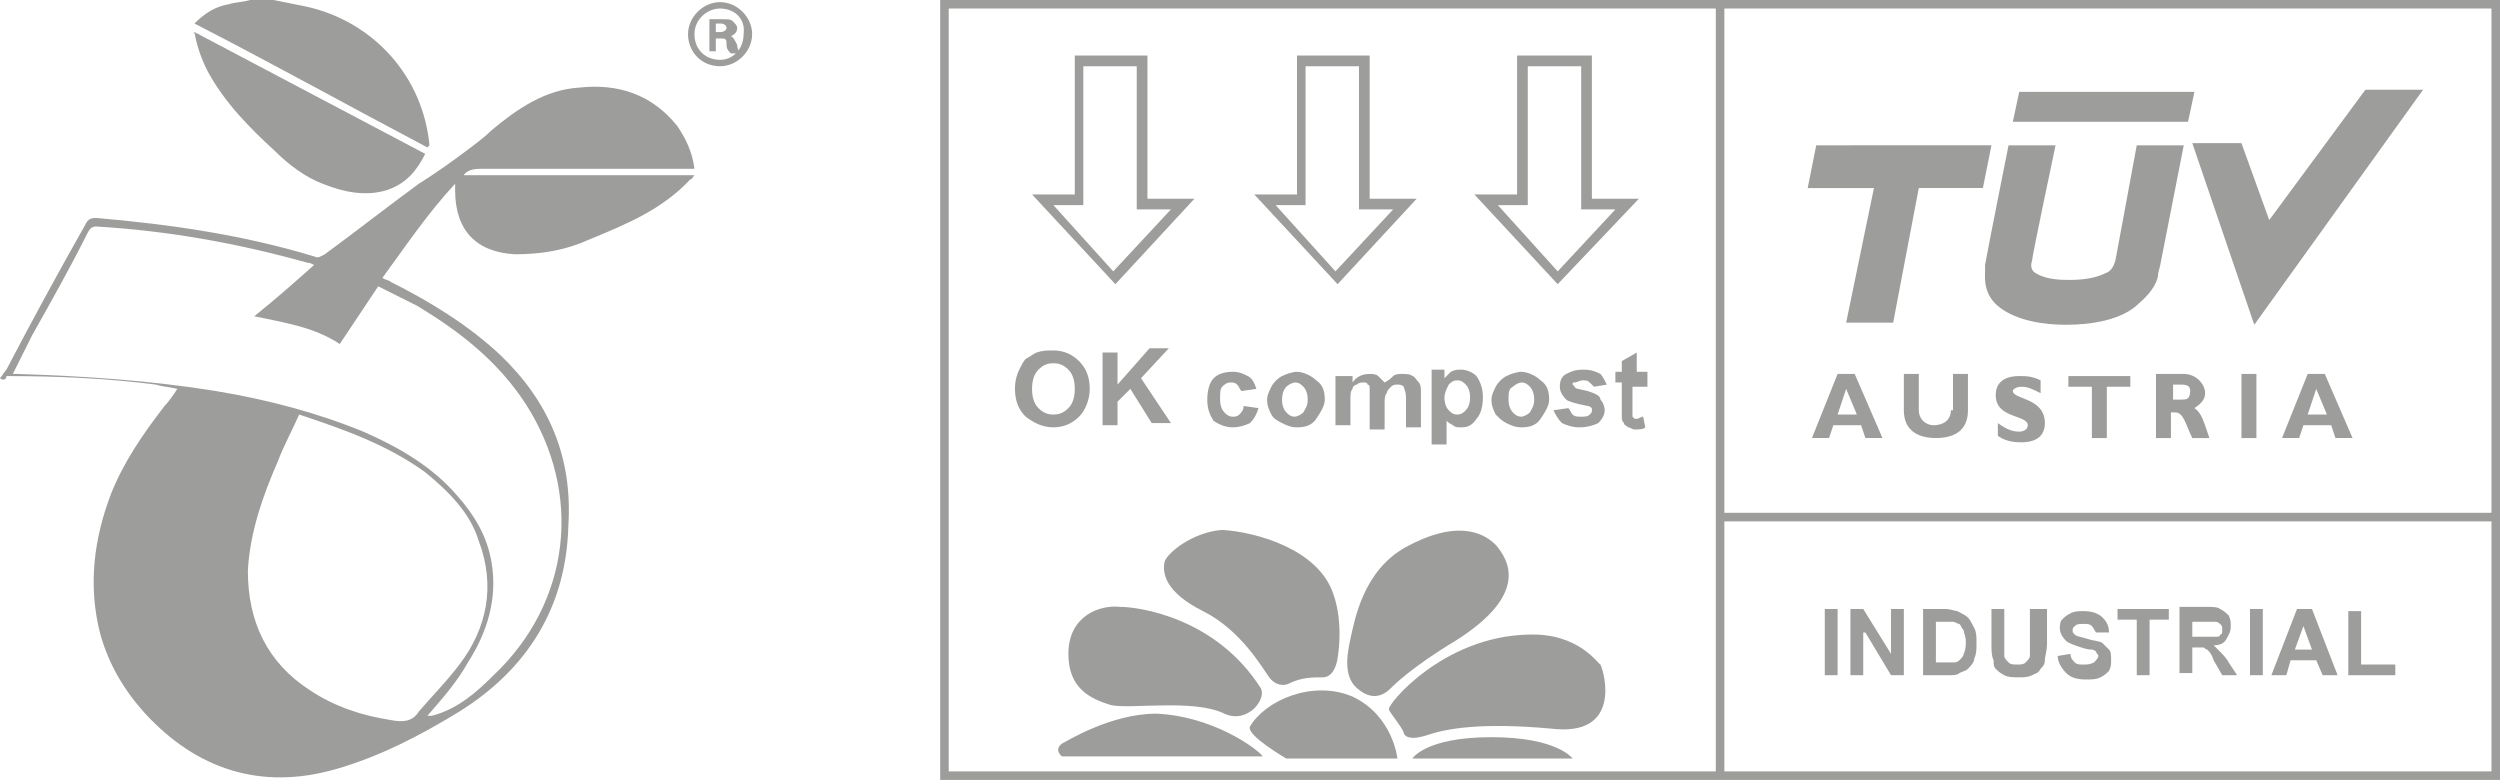 <?xml version="1.0" encoding="utf-8"?>
<!-- Generator: Adobe Illustrator 24.3.0, SVG Export Plug-In . SVG Version: 6.00 Build 0)  -->
<svg version="1.1" id="Livello_1" xmlns="http://www.w3.org/2000/svg" xmlns:xlink="http://www.w3.org/1999/xlink" x="0px" y="0px"
	 viewBox="0 0 117 36.5" style="enable-background:new 0 0 117 36.5;" xml:space="preserve">
<style type="text/css">
	.st0{fill:#9D9D9C;}
</style>
<g>
	<path class="st0" d="M0,17.7c0.1-0.1,0.2-0.3,0.3-0.4C1.5,15,2.7,12.8,4,10.5c0.1-0.2,0.2-0.3,0.5-0.3c3.5,0.3,6.9,0.8,10.2,1.8
		c0.2,0.1,0.3,0,0.5-0.1c1.5-1.1,2.9-2.2,4.4-3.3c0.8-0.5,1.5-1,2.3-1.6c0.4-0.3,0.8-0.6,1.1-0.9c1.2-1,2.5-1.9,4.1-2
		c1.8-0.2,3.4,0.3,4.6,1.8c0.4,0.6,0.7,1.2,0.8,2c-0.1,0-0.3,0-0.4,0c-3.2,0-6.3,0-9.5,0c-0.3,0-0.7,0-0.9,0.3c3.6,0,7.2,0,10.8,0
		c-0.1,0.1-0.1,0.2-0.2,0.2c-1.3,1.4-3,2.1-4.7,2.8c-1.1,0.5-2.2,0.7-3.5,0.7c-1.8-0.1-2.8-1.1-2.8-3c0-0.1,0-0.1,0-0.3
		c-1.3,1.4-2.3,2.9-3.4,4.4c0.1,0.1,0.3,0.1,0.4,0.2c1.8,0.9,3.6,2,5.1,3.4c2.3,2.2,3.4,4.8,3.2,8c-0.1,3.8-1.9,6.7-5.1,8.7
		c-1.8,1.1-3.7,2.1-5.8,2.7c-3.5,1-6.5,0-8.9-2.6c-1-1.1-1.7-2.3-2.1-3.7c-0.6-2.3-0.3-4.5,0.5-6.6c0.6-1.5,1.5-2.8,2.5-4.1
		c0.2-0.2,0.4-0.5,0.6-0.8c-0.4-0.1-0.7-0.1-1-0.2c-2.3-0.3-4.7-0.4-7-0.4C0.3,17.8,0.1,17.8,0,17.7C0,17.7,0,17.7,0,17.7z M20,33.5
		C20,33.5,20,33.5,20,33.5c0.1,0,0.1,0,0.2,0c1.2-0.3,2.1-1.1,2.9-1.9c3.6-3.4,4.2-8.5,1.5-12.7c-1.3-2-3.1-3.4-5.1-4.6
		c-0.6-0.3-1.2-0.6-1.8-0.9c-0.6,0.9-1.2,1.8-1.8,2.7c-1.2-0.8-2.6-1-4-1.3c1-0.8,1.9-1.6,2.8-2.4c-0.2-0.1-0.2-0.1-0.3-0.1
		c-3.2-0.9-6.5-1.5-9.9-1.7c-0.2,0-0.3,0.1-0.4,0.3c-0.8,1.6-1.7,3.2-2.6,4.8c-0.3,0.6-0.6,1.2-0.9,1.8c0.1,0,0.2,0,0.2,0
		c3.1,0.1,6.2,0.3,9.3,0.8c2.4,0.4,4.7,1,6.9,1.9c1.6,0.7,3.2,1.6,4.4,3c0.8,0.9,1.4,1.9,1.6,3.1c0.3,1.7-0.2,3.3-1.1,4.7
		C21.4,31.9,20.7,32.7,20,33.5z M14,19.4c-0.3,0.7-0.7,1.4-1,2.2c-0.7,1.6-1.3,3.3-1.4,5.1c0,2.4,0.9,4.3,2.9,5.6
		c1.2,0.8,2.5,1.2,3.8,1.4c0.5,0.1,1,0.1,1.3-0.4c0.6-0.7,1.3-1.4,1.9-2.2c1.3-1.7,1.7-3.7,0.9-5.8C22,24,21,23,19.9,22.1
		C18.1,20.8,16.1,20.1,14,19.4z"/>
	<path class="st0" d="M12.8,0c0.5,0.1,1,0.2,1.5,0.3c3.2,0.7,5.5,3.3,5.8,6.5c0,0,0,0-0.1,0.1C16.4,5,12.8,3,9.1,1.1
		c0.5-0.5,1-0.8,1.6-0.9c0.3-0.1,0.7-0.1,1-0.2C12.1,0,12.4,0,12.8,0z"/>
	<path class="st0" d="M9.1,1.5c3.6,1.9,7.2,3.8,10.8,5.7c-0.4,0.8-0.9,1.4-1.8,1.7c-1,0.3-2,0.1-3-0.3c-0.8-0.3-1.6-0.9-2.2-1.5
		C11.7,6,10.5,4.8,9.7,3.3C9.4,2.7,9.2,2.1,9.1,1.5C9,1.6,9.1,1.6,9.1,1.5z"/>
	<g>
		<path class="st0" d="M33.7,0.1c0.8,0,1.5,0.7,1.5,1.5c0,0.8-0.7,1.5-1.5,1.5c-0.9,0-1.5-0.7-1.5-1.5C32.2,0.8,32.9,0.1,33.7,0.1
			L33.7,0.1z M33.7,0.4c-0.6,0-1.2,0.5-1.2,1.2c0,0.7,0.5,1.2,1.2,1.2c0.6,0,1.1-0.5,1.1-1.2C34.9,0.9,34.4,0.4,33.7,0.4L33.7,0.4z
			 M33.5,2.4h-0.3V0.9c0.1,0,0.3,0,0.6,0c0.3,0,0.4,0,0.5,0.1c0.1,0.1,0.2,0.2,0.2,0.3c0,0.2-0.1,0.3-0.3,0.4v0
			c0.1,0,0.2,0.2,0.3,0.4c0,0.2,0.1,0.3,0.1,0.4h-0.4C34,2.3,34,2.2,34,2c0-0.2-0.1-0.2-0.3-0.2h-0.2V2.4z M33.5,1.5h0.2
			c0.2,0,0.3-0.1,0.3-0.2c0-0.1-0.1-0.2-0.3-0.2c-0.1,0-0.2,0-0.2,0V1.5z"/>
	</g>
</g>
<g>
	<g>
		<path class="st0" d="M44,0v36.5h73V0H44z M80.3,36.1H44.4V0.4h35.9V36.1z M116.6,36.1H80.7V24.4h35.9V36.1z M116.6,24H80.7V0.4
			h35.9V24z M76.7,9.3h-2.2V2.6H71v6.5h-2l3.9,4.2L76.7,9.3z M71.5,9.6V3.1H74v6.7h1.6l-2.7,2.9l-2.8-3.1H71.5z M77.1,17.9v-0.5
			h-0.5v-0.9l-0.7,0.4v0.5h-0.3v0.5h0.3V19c0,0.2,0,0.4,0,0.5c0,0.1,0,0.2,0.1,0.3c0,0.1,0.1,0.1,0.2,0.2c0.1,0,0.2,0.1,0.3,0.1
			c0.2,0,0.4,0,0.5-0.1l-0.1-0.5c-0.1,0-0.2,0.1-0.3,0.1c0,0-0.1,0-0.1,0c0,0-0.1-0.1-0.1-0.1c0,0,0-0.2,0-0.4v-1H77.1z M57.7,20
			c0.3,0,0.6-0.1,0.8-0.2c0.2-0.2,0.3-0.4,0.4-0.7l-0.7-0.1c0,0.2-0.1,0.3-0.2,0.4c-0.1,0.1-0.2,0.1-0.3,0.1c-0.2,0-0.3-0.1-0.4-0.2
			c-0.1-0.1-0.2-0.3-0.2-0.6c0-0.3,0-0.5,0.1-0.6c0.1-0.1,0.2-0.2,0.4-0.2c0.1,0,0.2,0,0.3,0.1c0.1,0.1,0.1,0.2,0.2,0.3l0.7-0.1
			c-0.1-0.3-0.2-0.5-0.4-0.6c-0.2-0.1-0.4-0.2-0.7-0.2c-0.4,0-0.7,0.1-0.9,0.3c-0.2,0.2-0.3,0.6-0.3,1c0,0.4,0.1,0.7,0.3,1
			C57.1,19.9,57.4,20,57.7,20z M66.3,9.3h-2.2V2.6h-3.4v6.5h-2l3.9,4.2L66.3,9.3z M61.1,9.6V3.1h2.5v6.7h1.6l-2.7,2.9l-2.8-3.1H61.1
			z M67.6,19.6c0.1,0.1,0.2,0.2,0.4,0.3c0.1,0.1,0.2,0.1,0.4,0.1c0.3,0,0.5-0.1,0.7-0.4c0.2-0.2,0.3-0.6,0.3-1c0-0.4-0.1-0.7-0.3-1
			c-0.2-0.2-0.5-0.3-0.7-0.3c-0.2,0-0.3,0-0.5,0.1c-0.1,0.1-0.2,0.2-0.3,0.3v-0.4H67v3.5h0.7V19.6z M67.8,18
			c0.1-0.1,0.2-0.2,0.4-0.2c0.2,0,0.3,0.1,0.4,0.2c0.1,0.1,0.2,0.3,0.2,0.6c0,0.3-0.1,0.5-0.2,0.6c-0.1,0.1-0.2,0.2-0.4,0.2
			c-0.2,0-0.3-0.1-0.4-0.2c-0.1-0.1-0.2-0.3-0.2-0.6C67.6,18.4,67.7,18.2,67.8,18z M60,19.8c0.2,0.1,0.4,0.2,0.7,0.2
			c0.4,0,0.7-0.1,0.9-0.4c0.2-0.3,0.4-0.6,0.4-0.9c0-0.4-0.1-0.7-0.4-0.9c-0.2-0.2-0.6-0.4-0.9-0.4c-0.2,0-0.5,0.1-0.7,0.2
			c-0.2,0.1-0.4,0.3-0.5,0.5c-0.1,0.2-0.2,0.4-0.2,0.6c0,0.3,0.1,0.5,0.2,0.7C59.6,19.6,59.8,19.7,60,19.8z M60.2,18.1
			c0.1-0.1,0.3-0.2,0.4-0.2c0.2,0,0.3,0.1,0.4,0.2c0.1,0.1,0.2,0.3,0.2,0.6c0,0.3-0.1,0.4-0.2,0.6c-0.1,0.1-0.3,0.2-0.4,0.2
			c-0.2,0-0.3-0.1-0.4-0.2c-0.1-0.1-0.2-0.3-0.2-0.6C60,18.4,60.1,18.2,60.2,18.1z M62.5,17.4v2.5h0.7v-1.2c0-0.2,0-0.4,0.1-0.5
			c0-0.1,0.1-0.2,0.2-0.2c0.1-0.1,0.2-0.1,0.3-0.1c0.1,0,0.2,0,0.2,0.1c0.1,0,0.1,0.1,0.1,0.2c0,0.1,0,0.2,0,0.5v1.4h0.7v-1.2
			c0-0.2,0-0.4,0.1-0.5c0-0.1,0.1-0.2,0.2-0.3c0.1-0.1,0.2-0.1,0.3-0.1c0.1,0,0.2,0,0.3,0.1c0,0.1,0.1,0.2,0.1,0.5v1.4h0.7v-1.6
			c0-0.2,0-0.4-0.1-0.5c-0.1-0.1-0.2-0.3-0.3-0.3c-0.1-0.1-0.3-0.1-0.5-0.1c-0.1,0-0.3,0-0.4,0.1c-0.1,0.1-0.2,0.2-0.4,0.3
			c-0.1-0.1-0.2-0.2-0.3-0.3c-0.1-0.1-0.3-0.1-0.4-0.1c-0.3,0-0.6,0.1-0.8,0.4v-0.3H62.5z M54.5,26.3c-0.1,0.5,0,1.4,1.8,2.3
			c1.8,0.9,2.8,2.7,3.1,3.1c0.3,0.4,0.7,0.4,0.9,0.3c0.6-0.3,1.1-0.3,1.6-0.3c0.6,0,0.7-0.9,0.7-0.9s0.3-1.6-0.2-3
			c-0.7-2.1-3.6-2.9-5.2-3C55.8,24.9,54.6,25.9,54.5,26.3z M51.6,16.4v3.5h0.7v-1.1l0.6-0.6l1,1.6h0.9l-1.4-2.1l1.3-1.4h-0.9
			L52.3,18v-1.5H51.6z M49.7,34.8c-0.4,0.3,0,0.6,0,0.6l9.4,0c-0.3-0.4-2.4-1.9-5-2C52,33.4,49.9,34.7,49.7,34.8z M65.8,25.6
			c-2,1.1-2.4,3.4-2.6,4.3c-0.1,0.5-0.4,1.7,0.3,2.3c0.9,0.8,1.5,0.1,1.7-0.1c0,0,0.9-0.9,2.9-2.1c3.5-2.2,2.5-3.8,1.9-4.5
			C69.3,24.8,68,24.4,65.8,25.6z M71.5,29.7c-4,0.1-6.6,3.3-6.5,3.5c0,0.1,0.6,0.8,0.7,1.1c0,0.1,0.2,0.4,1.1,0.1
			c0.9-0.3,2.5-0.6,5.8-0.3c3.3,0.4,2.5-2.6,2.3-3C74.8,31.1,73.9,29.6,71.5,29.7z M74.3,18.3c-0.4-0.1-0.6-0.1-0.6-0.2
			c0,0-0.1-0.1-0.1-0.1c0-0.1,0-0.1,0.1-0.1c0.1,0,0.2-0.1,0.4-0.1c0.1,0,0.2,0,0.3,0.1c0.1,0.1,0.1,0.1,0.2,0.2l0.6-0.1
			c-0.1-0.2-0.2-0.4-0.3-0.5c-0.2-0.1-0.4-0.2-0.8-0.2c-0.4,0-0.6,0.1-0.8,0.2c-0.2,0.1-0.3,0.3-0.3,0.6c0,0.2,0.1,0.4,0.3,0.6
			c0.1,0.1,0.5,0.2,1,0.3c0.1,0,0.2,0.1,0.2,0.1c0,0,0,0.1,0,0.1c0,0.1,0,0.1-0.1,0.2c-0.1,0.1-0.2,0.1-0.4,0.1
			c-0.2,0-0.3,0-0.4-0.1c-0.1-0.1-0.1-0.2-0.2-0.3l-0.7,0.1c0.1,0.2,0.2,0.4,0.4,0.6c0.2,0.1,0.5,0.2,0.8,0.2c0.4,0,0.7-0.1,0.9-0.2
			c0.2-0.2,0.3-0.4,0.3-0.6c0-0.2-0.1-0.4-0.2-0.5C74.9,18.5,74.6,18.4,74.3,18.3z M69.8,34.5c-3.1,0-3.7,1-3.7,1h7.5
			C73.6,35.5,72.9,34.5,69.8,34.5z M63.3,32.6c-1.9-0.8-4.1,0.2-4.8,1.4c-0.2,0.4,1.7,1.5,1.7,1.5h5.2
			C65.4,35.5,65.2,33.5,63.3,32.6z M50,30.6c0,1.6,1,2.1,2,2.4c0.9,0.2,3.9-0.3,5.3,0.4c1.1,0.5,2-0.7,1.7-1.2
			c-2.1-3.3-5.7-3.8-6.6-3.8C51.5,28.3,50,28.8,50,30.6z M70.5,19.8c0.2,0.1,0.4,0.2,0.7,0.2c0.4,0,0.7-0.1,0.9-0.4
			c0.2-0.3,0.4-0.6,0.4-0.9c0-0.4-0.1-0.7-0.4-0.9c-0.2-0.2-0.6-0.4-0.9-0.4c-0.2,0-0.5,0.1-0.7,0.2c-0.2,0.1-0.4,0.3-0.5,0.5
			c-0.1,0.2-0.2,0.4-0.2,0.6c0,0.3,0.1,0.5,0.2,0.7C70.2,19.6,70.3,19.7,70.5,19.8z M70.8,18.1c0.1-0.1,0.3-0.2,0.4-0.2
			c0.2,0,0.3,0.1,0.4,0.2c0.1,0.1,0.2,0.3,0.2,0.6c0,0.3-0.1,0.4-0.2,0.6c-0.1,0.1-0.3,0.2-0.4,0.2c-0.2,0-0.3-0.1-0.4-0.2
			c-0.1-0.1-0.2-0.3-0.2-0.6C70.6,18.4,70.6,18.2,70.8,18.1z M91.3,19.2c0,0.5-0.4,0.7-0.8,0.7c-0.4,0-0.7-0.3-0.7-0.7v-1.7h-0.7
			v1.7c0,0.9,0.6,1.3,1.5,1.3c0.8,0,1.5-0.3,1.5-1.3v-1.7h-0.7V19.2z M86,28.5h-0.6v3.1H86V28.5z M102.7,19.1
			c0.3-0.2,0.5-0.4,0.5-0.7c0-0.4-0.4-0.9-1-0.9h-1.3v3h0.7v-1.2h0.2c0.4,0,0.5,0.6,0.8,1.2h0.8C103.1,19.6,103,19.3,102.7,19.1z
			 M102.1,18.7h-0.4v-0.7h0.4c0.3,0,0.4,0.1,0.4,0.3C102.5,18.7,102.3,18.7,102.1,18.7z M86,17.5l-1.2,3h0.8l0.2-0.6h1.3l0.2,0.6
			h0.8l-1.3-3H86z M86,19.4l0.4-1.2l0.5,1.2H86z M94.2,18.3c0-0.1,0.2-0.2,0.4-0.2c0.3,0,0.5,0.1,0.9,0.3v-0.6
			c-0.4-0.2-0.7-0.2-1-0.2c-0.7,0-1.1,0.3-1.1,0.9c0,1.1,1.5,0.9,1.5,1.4c0,0.2-0.2,0.3-0.4,0.3c-0.3,0-0.6-0.1-1-0.4v0.6
			c0.3,0.2,0.6,0.3,1.1,0.3c0.7,0,1.1-0.3,1.1-0.9C95.7,18.6,94.2,18.7,94.2,18.3z M104.9,20.5h0.7v-3h-0.7V20.5z M96.8,18.1h1.1
			v2.4h0.7v-2.4h1.1v-0.5h-2.9V18.1z M86.4,15.1h2.2l1.2-6.3h3l0.4-2H85l-0.4,2h3.1L86.4,15.1z M92.9,12.7c0,0.3-0.1,1.1,0.7,1.7
			c0.8,0.6,2,0.8,3.1,0.8c1.1,0,2.6-0.2,3.4-1c0.7-0.6,0.9-1.1,0.9-1.4l0.1-0.4l1.1-5.6h-2.2L99,12.2v0c-0.1,0.3-0.2,0.5-0.5,0.6
			c-0.2,0.1-0.7,0.3-1.6,0.3c-0.4,0-1.1,0-1.6-0.3c-0.2-0.1-0.3-0.3-0.2-0.6c0-0.2,1.1-5.4,1.1-5.4H94c0,0-0.9,4.5-1.1,5.6
			C92.9,12.6,92.9,12.7,92.9,12.7z M108,17.5l-1.2,3h0.8l0.2-0.6h1.3l0.2,0.6h0.8l-1.3-3H108z M108,19.4l0.4-1.2l0.5,1.2H108z
			 M55.9,9.3h-2.2V2.6h-3.4v6.5h-2l3.9,4.2L55.9,9.3z M50.7,9.6V3.1h2.5v6.7h1.6l-2.7,2.9l-2.8-3.1H50.7z M102.7,4.3h-8.2l-0.3,1.4
			h8.2L102.7,4.3z M105.5,15.2l7.9-11h-2.7l-4.5,6.1l-1.3-3.6h-2.3L105.5,15.2z M105.9,28.5h-0.6v3.1h0.6V28.5z M107.2,30.9h1.2
			l0.3,0.7h0.7l-1.2-3.1h-0.7l-1.2,3.1h0.7L107.2,30.9z M107.8,29.3l0.4,1.1h-0.8L107.8,29.3z M49.3,20c0.5,0,0.9-0.2,1.2-0.5
			c0.3-0.3,0.5-0.8,0.5-1.3c0-0.6-0.2-1-0.5-1.3c-0.3-0.3-0.7-0.5-1.2-0.5c-0.3,0-0.5,0-0.8,0.1c-0.2,0.1-0.3,0.2-0.5,0.3
			c-0.1,0.1-0.2,0.3-0.3,0.5c-0.1,0.2-0.2,0.5-0.2,0.9c0,0.6,0.2,1,0.5,1.3C48.4,19.8,48.8,20,49.3,20z M48.6,17.3
			c0.2-0.2,0.4-0.3,0.7-0.3c0.3,0,0.5,0.1,0.7,0.3c0.2,0.2,0.3,0.5,0.3,0.9c0,0.4-0.1,0.7-0.3,0.9c-0.2,0.2-0.4,0.3-0.7,0.3
			c-0.3,0-0.5-0.1-0.7-0.3c-0.2-0.2-0.3-0.5-0.3-0.9C48.3,17.8,48.4,17.5,48.6,17.3z M102.7,30.3h0.1c0.1,0,0.2,0,0.3,0
			c0.1,0,0.1,0.1,0.2,0.1c0.1,0.1,0.2,0.2,0.3,0.5l0.4,0.7h0.7l-0.4-0.6c-0.1-0.2-0.3-0.4-0.4-0.5c-0.1-0.1-0.2-0.2-0.3-0.3
			c0.3,0,0.5-0.1,0.6-0.3c0.1-0.2,0.2-0.3,0.2-0.6c0-0.2,0-0.3-0.1-0.5c-0.1-0.1-0.2-0.2-0.4-0.3c-0.1-0.1-0.4-0.1-0.7-0.1H102v3.1
			h0.6V30.3z M102.7,29.1h0.5c0.3,0,0.4,0,0.5,0c0.1,0,0.2,0.1,0.2,0.1c0.1,0.1,0.1,0.1,0.1,0.3c0,0.1,0,0.2-0.1,0.2
			c0,0.1-0.1,0.1-0.2,0.1c-0.1,0-0.3,0-0.6,0h-0.5V29.1z M112,31.1h-1.5v-2.5h-0.6v3h2.2V31.1z M97.5,31.1c-0.2,0-0.3,0-0.4-0.1
			c-0.1-0.1-0.2-0.2-0.2-0.4l-0.6,0.1c0,0.3,0.2,0.6,0.4,0.8c0.2,0.2,0.5,0.3,0.9,0.3c0.3,0,0.5,0,0.7-0.1c0.2-0.1,0.3-0.2,0.4-0.3
			c0.1-0.2,0.1-0.3,0.1-0.5c0-0.2,0-0.4-0.1-0.5c-0.1-0.1-0.2-0.2-0.3-0.3c-0.1-0.1-0.4-0.1-0.7-0.2c-0.3-0.1-0.5-0.1-0.6-0.2
			c-0.1-0.1-0.1-0.1-0.1-0.2c0-0.1,0-0.1,0.1-0.2c0.1-0.1,0.2-0.1,0.4-0.1c0.2,0,0.3,0,0.4,0.1c0.1,0.1,0.1,0.2,0.2,0.3l0.6,0
			c0-0.3-0.1-0.5-0.3-0.7c-0.2-0.2-0.5-0.3-0.9-0.3c-0.2,0-0.4,0-0.6,0.1c-0.2,0.1-0.3,0.2-0.4,0.3c-0.1,0.1-0.1,0.3-0.1,0.4
			c0,0.2,0.1,0.4,0.3,0.6c0.1,0.1,0.4,0.2,0.7,0.3c0.3,0.1,0.4,0.1,0.5,0.1c0.1,0,0.2,0.1,0.2,0.1c0,0.1,0.1,0.1,0.1,0.2
			c0,0.1-0.1,0.2-0.2,0.3C97.8,31.1,97.7,31.1,97.5,31.1z M91.7,31.5c0.2-0.1,0.3-0.1,0.4-0.2c0.1-0.1,0.3-0.3,0.3-0.5
			c0.1-0.2,0.1-0.4,0.1-0.7c0-0.3,0-0.5-0.1-0.7c-0.1-0.2-0.2-0.4-0.3-0.5c-0.1-0.1-0.3-0.2-0.5-0.3c-0.1,0-0.3-0.1-0.6-0.1H90v3.1
			h1.2C91.4,31.6,91.6,31.6,91.7,31.5z M90.6,31.1v-2h0.3c0.3,0,0.4,0,0.5,0c0.1,0,0.2,0.1,0.3,0.1c0.1,0.1,0.1,0.2,0.2,0.3
			c0,0.1,0.1,0.3,0.1,0.5c0,0.2,0,0.4-0.1,0.6c0,0.1-0.1,0.2-0.2,0.3c-0.1,0.1-0.2,0.1-0.3,0.1c-0.1,0-0.2,0-0.4,0H90.6z M93.4,31.3
			c0.1,0.1,0.2,0.2,0.4,0.3c0.2,0.1,0.4,0.1,0.7,0.1c0.2,0,0.4,0,0.6-0.1c0.2-0.1,0.3-0.1,0.4-0.3c0.1-0.1,0.2-0.2,0.2-0.4
			c0-0.2,0.1-0.4,0.1-0.8v-1.6H95v1.7c0,0.2,0,0.4,0,0.5c0,0.1-0.1,0.2-0.2,0.3c-0.1,0.1-0.2,0.1-0.4,0.1c-0.2,0-0.3,0-0.4-0.1
			c-0.1-0.1-0.2-0.2-0.2-0.3c0-0.1,0-0.2,0-0.5v-1.7h-0.6v1.6c0,0.3,0,0.6,0.1,0.8C93.3,31.1,93.3,31.2,93.4,31.3z M100,31.6h0.6
			v-2.6h0.9v-0.5h-2.4v0.5h0.9V31.6z M87.3,29.6l1.2,2h0.6v-3.1h-0.6v2.1l-1.3-2.1h-0.6v3.1h0.6V29.6z"/>
	</g>
</g>
</svg>
